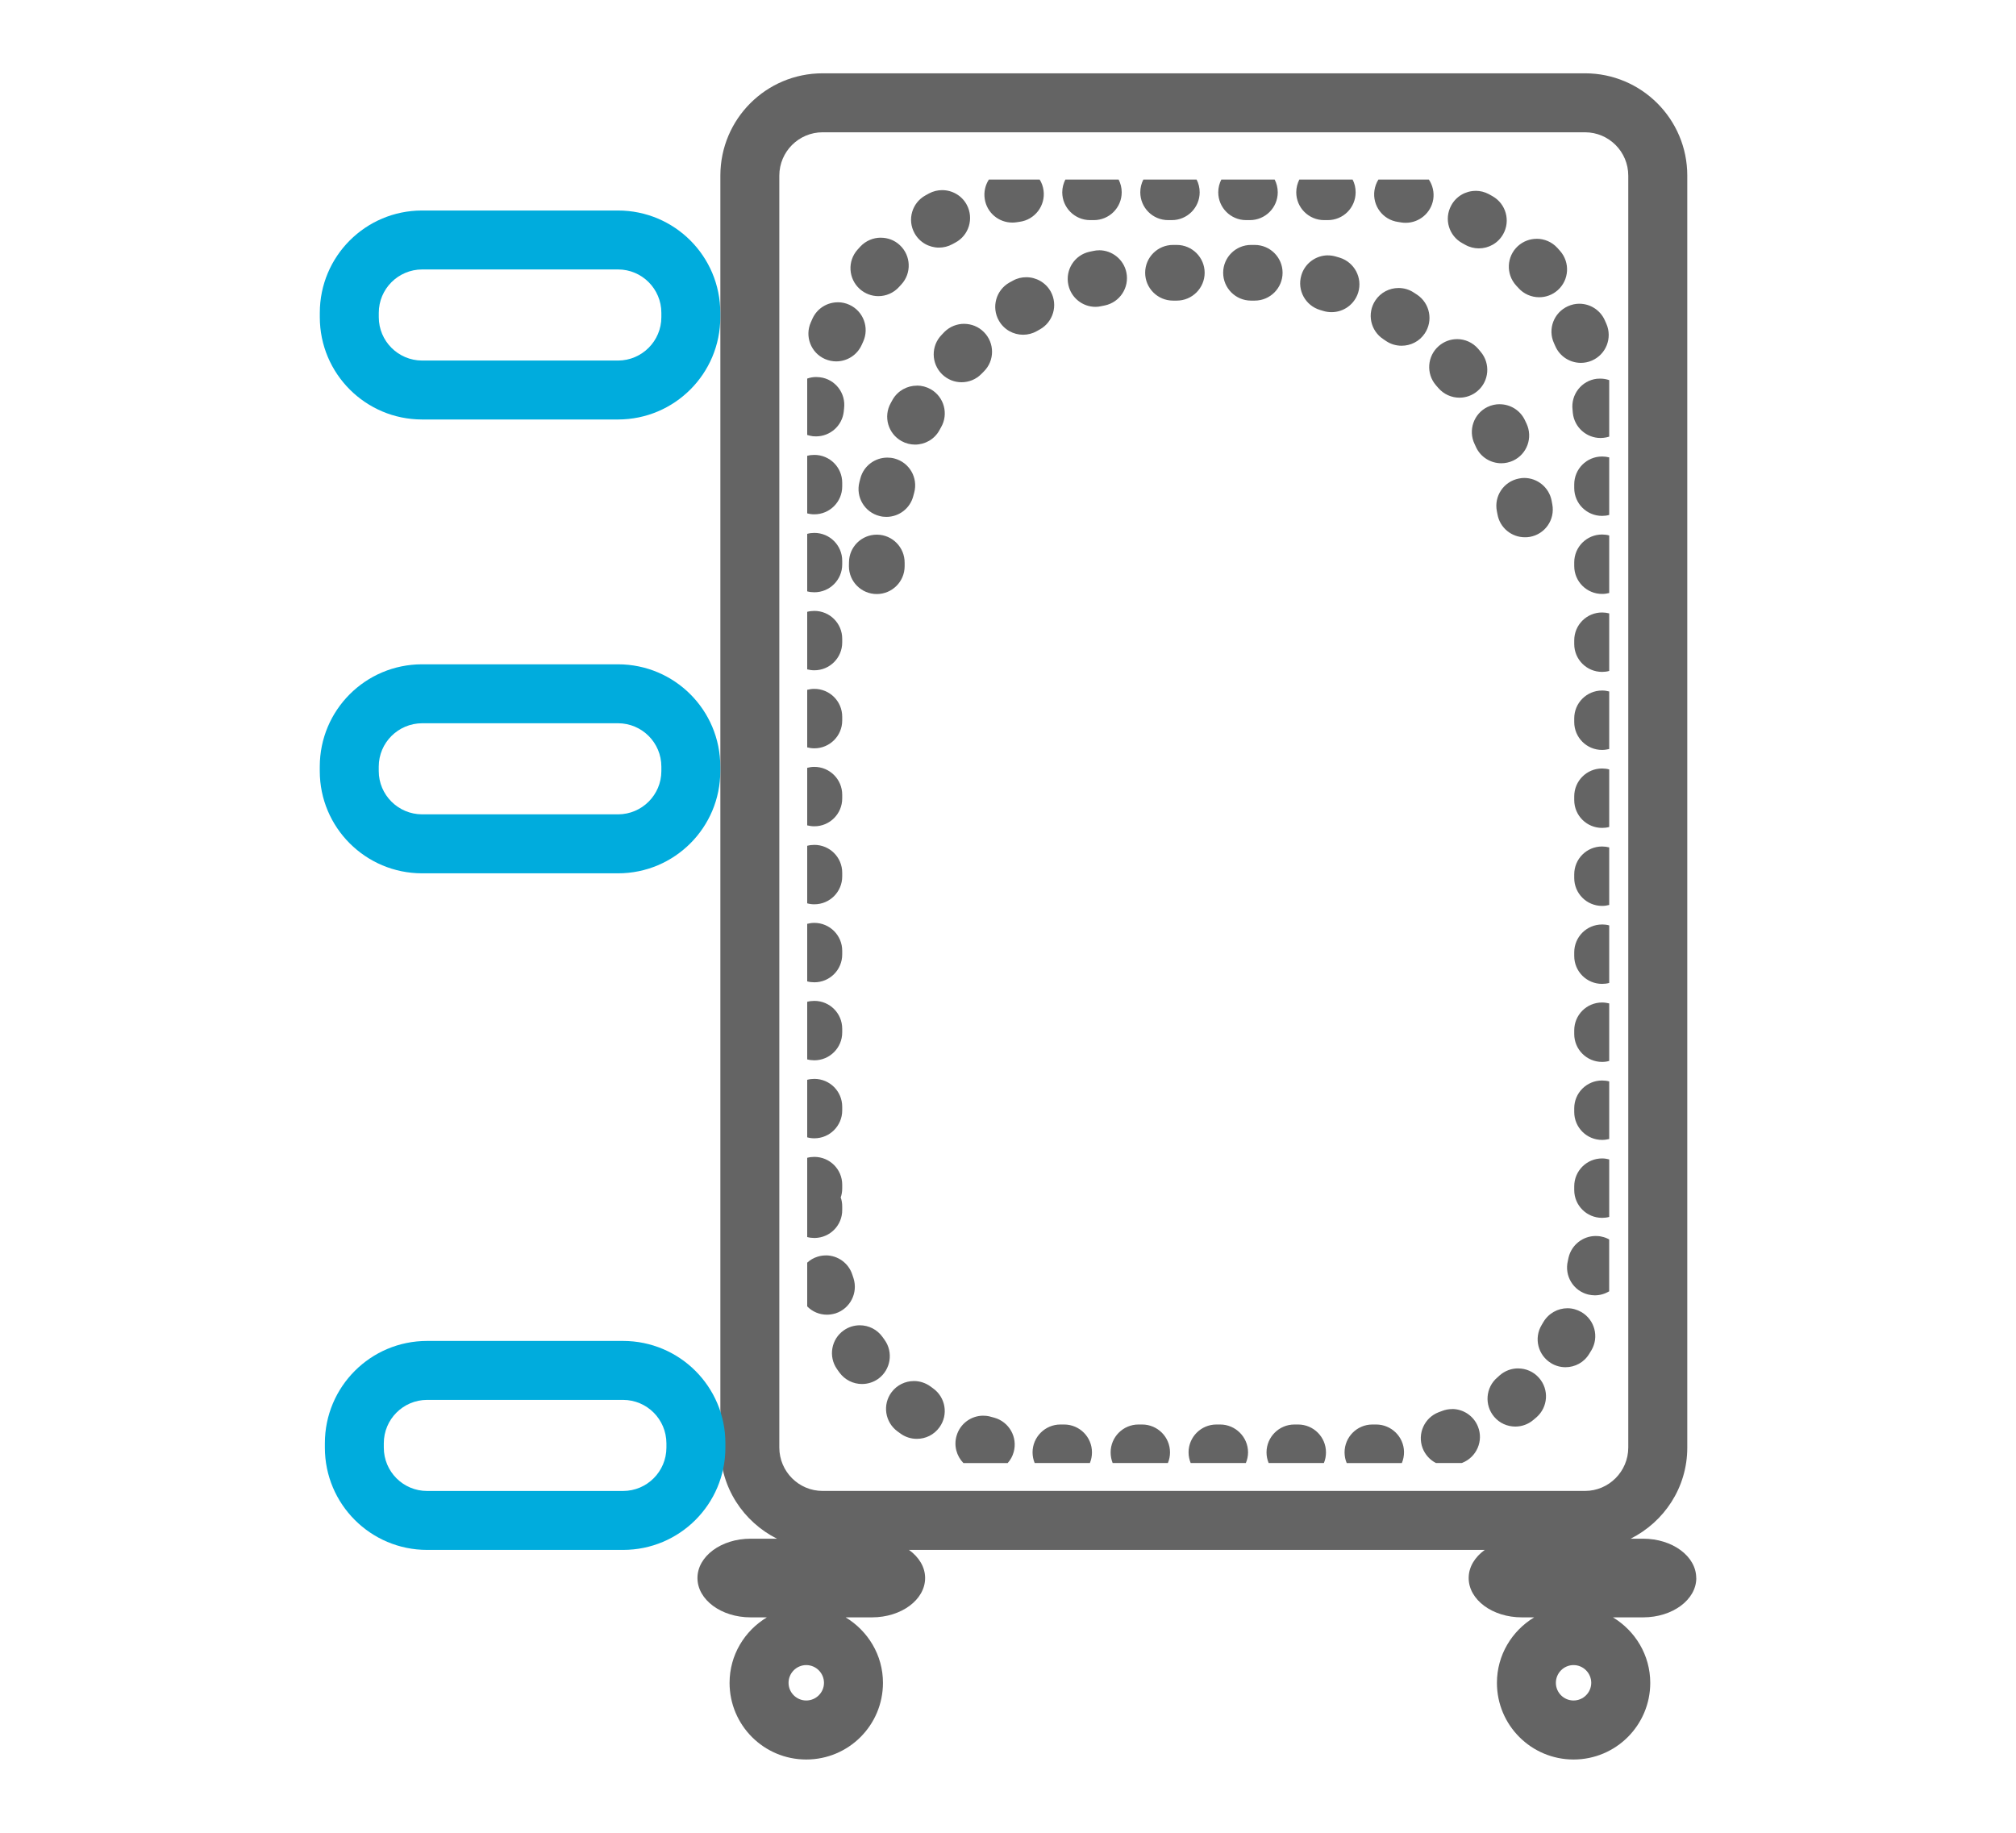 <?xml version="1.0" encoding="UTF-8"?>
<svg id="Camada_1" data-name="Camada 1" xmlns="http://www.w3.org/2000/svg" version="1.1" viewBox="0 0 55 50">
  <path d="M29.031,38.862h-.102c-.418,0-.759.342-.759.76,0,.103.021.201.058.291h1.506c.037-.09.057-.189.057-.291,0-.419-.338-.76-.759-.76M31.159,38.862h-.099c-.421,0-.76.342-.76.76,0,.103.02.201.055.291h1.507c.038-.09.058-.189.058-.291,0-.419-.34-.76-.76-.76M33.288,38.862h-.103c-.419,0-.759.342-.759.76,0,.103.022.201.058.291h1.505c.038-.09.06-.189.06-.291,0-.419-.343-.76-.76-.76M35.414,38.862h-.101c-.419,0-.76.342-.76.76,0,.103.021.201.058.291h1.507c.038-.09.057-.189.057-.291,0-.419-.339-.76-.76-.76M37.543,38.862h-.105c-.419.002-.758.344-.756.765.002.101.02.199.059.287h1.504c.039-.094.061-.199.059-.308-.008-.415-.349-.744-.76-.744M26.824,38.621c-.326,0-.629.214-.726.545-.082.274,0,.557.186.748h1.207c.075-.084.134-.186.165-.304.111-.404-.126-.821-.53-.934l-.086-.023c-.072-.023-.142-.031-.217-.031M39.616,38.441c-.093,0-.189.017-.28.054l-.084.031c-.392.149-.589.587-.441.98.07.182.202.323.363.406h.706l.017-.006c.39-.157.58-.599.424-.987-.118-.297-.404-.48-.706-.48M24.934,37.676c-.233,0-.464.107-.613.308-.249.337-.178.813.162,1.064l.09.065c.134.096.288.14.44.14.239,0,.47-.109.619-.318.246-.342.165-.815-.177-1.06l-.071-.052c-.136-.098-.294-.147-.45-.147M41.418,37.331c-.18,0-.358.063-.503.189l-.067.061c-.318.27-.356.752-.084,1.071.149.176.361.266.578.266.174,0,.35-.061.492-.182l.086-.073c.314-.277.346-.758.067-1.073-.15-.172-.36-.258-.57-.258M23.457,36.155c-.15,0-.302.044-.434.136-.345.239-.429.714-.189,1.058l.065.092c.149.205.381.316.617.316.154,0,.309-.046.445-.142.339-.247.416-.723.172-1.062l-.052-.073c-.149-.212-.384-.325-.624-.325M42.763,35.69c-.262,0-.516.138-.658.379l-.046.078c-.217.358-.101.825.26,1.043.12.073.256.109.39.109.258,0,.509-.13.65-.369l.059-.096c.212-.362.089-.825-.273-1.039-.121-.069-.251-.105-.381-.105M22.531,34.249c-.075,0-.151.011-.224.034-.109.033-.206.09-.285.163v1.194c.142.145.334.226.54.226.075,0,.154-.013.233-.036.4-.13.618-.559.49-.96l-.029-.086c-.101-.327-.401-.536-.725-.536M43.534,33.719c-.348,0-.662.241-.742.593l-.019.09c-.098.406.152.817.56.915.06.013.119.021.177.021.14,0,.274-.04.391-.109v-1.416c-.06-.034-.129-.061-.2-.075-.058-.015-.113-.019-.168-.019M43.708,31.603c-.421,0-.76.341-.76.76v.103c0,.419.339.758.76.758.066,0,.132-.008.194-.025v-1.569c-.062-.017-.128-.027-.194-.027M22.217,31.561c-.068,0-.132.008-.195.025v2.162c.063.017.128.025.197.025h.009c.42-.006.755-.35.749-.769v-.092c0-.086-.013-.168-.041-.245.028-.077.041-.159.041-.247v-.101c0-.419-.34-.758-.76-.758M43.708,29.477c-.421,0-.76.339-.76.758v.103c0,.419.339.76.76.76.066,0,.132-.01.194-.025v-1.571c-.062-.017-.128-.025-.194-.025M22.217,29.433c-.068,0-.132.008-.195.025v1.569c.063.019.127.027.195.027.42,0,.76-.341.76-.76v-.101c0-.421-.34-.76-.76-.76M43.708,27.349c-.421,0-.76.339-.76.76v.101c0,.419.339.76.76.76.066,0,.132-.008.194-.027v-1.569c-.062-.015-.128-.025-.194-.025M22.217,27.305c-.068,0-.132.008-.195.025v1.571c.063.017.127.025.195.025.42,0,.76-.342.76-.76v-.101c0-.421-.34-.76-.76-.76M43.708,25.221c-.421,0-.76.34-.76.759v.101c0,.421.339.76.76.76.066,0,.132-.008.194-.025v-1.57c-.062-.018-.128-.026-.194-.026M22.217,25.177c-.068,0-.132.009-.195.026v1.57c.063.017.127.025.195.025.42,0,.76-.339.76-.76v-.101c0-.419-.34-.76-.76-.76M43.708,23.093c-.421,0-.76.339-.76.76v.101c0,.419.339.76.76.76.066,0,.132-.009.194-.026v-1.57c-.062-.016-.128-.025-.194-.025M22.217,23.049c-.068,0-.132.008-.195.025v1.57c.063.018.127.026.195.026.42,0,.76-.34.76-.76v-.102c0-.42-.34-.759-.76-.759M43.708,20.965c-.421,0-.76.34-.76.76v.102c0,.42.339.759.76.759.066,0,.132-.008.194-.025v-1.57c-.062-.018-.128-.026-.194-.026M22.217,20.921c-.068,0-.132.009-.195.026v1.57c.063.016.127.025.195.025.42,0,.76-.339.76-.76v-.101c0-.419-.34-.76-.76-.76M43.708,18.838c-.421,0-.76.34-.76.759v.102c0,.42.339.76.76.76.066,0,.132-.011.194-.025v-1.57c-.062-.017-.128-.026-.194-.026M22.217,18.793c-.068,0-.132.009-.195.026v1.57c.063.017.127.026.195.026.42,0,.76-.34.76-.759v-.103c0-.42-.34-.76-.76-.76M43.708,16.709c-.421,0-.76.34-.76.76v.102c0,.419.339.759.76.759.066,0,.132-.008.194-.026v-1.57c-.062-.016-.128-.025-.194-.025M22.217,16.666c-.068,0-.132.008-.195.025v1.57c.063.016.127.025.195.025.42,0,.76-.34.76-.76v-.101c0-.42-.34-.759-.76-.759M43.708,14.582c-.421,0-.76.34-.76.759v.102c0,.42.339.76.76.76.066,0,.132-.009.194-.025v-1.57c-.062-.018-.128-.026-.194-.026M22.217,14.538c-.068,0-.132.008-.195.026v1.569c.063.017.127.025.195.025.42,0,.76-.339.76-.759v-.101c0-.42-.34-.76-.76-.76M43.708,12.454c-.421,0-.76.34-.76.76v.101c0,.419.339.759.76.759.066,0,.132-.008.194-.026v-1.57c-.062-.015-.128-.024-.194-.024M22.217,12.41c-.068,0-.132.008-.195.025v1.57c.063.018.127.026.195.026.42,0,.76-.341.76-.76v-.102c0-.42-.34-.759-.76-.759M43.656,10.329c-.029,0-.062.001-.092.004-.417.05-.712.431-.662.846l.008.09c.042.39.372.68.756.68.025,0,.053-.002.082-.005.052-.005.104-.017.154-.032v-1.542c-.078-.027-.16-.041-.246-.041M22.273,10.285c-.088,0-.173.015-.251.043v1.538c.05.017.103.028.154.035.03.003.059.004.087.004.381,0,.712-.285.756-.675l.009-.09c.052-.415-.242-.797-.659-.848-.031-.004-.063-.006-.096-.006M43.086,8.286c-.105,0-.211.023-.312.069-.383.173-.553.622-.38,1.004l.037.083c.125.287.404.457.698.457.101,0,.203-.019.302-.063.385-.167.561-.615.395-.999l-.046-.104c-.127-.28-.403-.447-.692-.447M22.856,8.247c-.287,0-.561.164-.689.442l-.046.104c-.172.383.002.833.385,1.001.101.044.205.065.307.065.292,0,.57-.168.697-.453l.038-.084c.174-.38.008-.832-.375-1.007-.102-.047-.209-.069-.316-.069M41.923,6.515c-.182,0-.365.065-.513.199-.308.282-.331.762-.048,1.074l.061.066c.15.17.36.255.569.255.179,0,.358-.062.504-.191.314-.278.344-.757.065-1.073l-.075-.084c-.15-.163-.356-.247-.561-.247M24.029,6.484c-.203,0-.407.082-.558.243l-.075.083c-.281.313-.252.794.06,1.074.145.13.327.195.507.195.209,0,.415-.085.566-.252l.061-.067c.284-.307.266-.788-.043-1.074-.146-.136-.33-.201-.516-.201M40.26,5.207c-.272,0-.532.145-.668.398-.202.37-.065.831.306,1.031l.076.042c.118.067.246.098.372.098.266,0,.523-.139.663-.388.205-.364.076-.828-.288-1.034l-.101-.057c-.116-.062-.24-.091-.36-.091M25.703,5.187c-.12,0-.243.029-.356.089l-.098.054c-.369.203-.503.666-.298,1.033.138.25.398.392.665.392.126,0,.251-.03.368-.094l.079-.043c.37-.196.51-.657.314-1.028-.136-.257-.401-.403-.673-.403M37.606,4.898c-.056.088-.093.19-.109.298-.059.417.23.801.645.859l.088.014c.04.007.081.009.122.009.366,0,.689-.267.75-.641.029-.196-.018-.385-.12-.539h-1.375ZM35.448,4.898c-.052.105-.084.222-.084.348,0,.42.342.759.759.759h.102c.421,0,.759-.339.759-.759,0-.126-.028-.243-.083-.348h-1.454ZM33.32,4.898c-.053.105-.084.222-.084.348,0,.42.34.759.76.759h.103c.419,0,.76-.339.76-.759,0-.126-.031-.243-.084-.348h-1.456ZM31.193,4.898c-.054.105-.084.222-.084.348,0,.42.339.759.76.759h.1c.42,0,.76-.339.76-.759,0-.126-.03-.243-.084-.348h-1.453ZM29.065,4.898c-.052.105-.085.221-.085.348,0,.42.342.759.76.759h.102c.421,0,.76-.339.76-.759,0-.126-.031-.243-.084-.348h-1.454ZM26.978,4.898c-.097.151-.142.336-.113.527.057.378.38.647.752.647.036,0,.074-.002.112-.008l.088-.013c.416-.056.708-.438.653-.855-.015-.109-.05-.211-.107-.298h-1.385Z" fill="#646464" stroke-width="0"/>
  <path d="M23.92,14.586c-.416,0-.754.334-.758.751l-.002.11c0,.419.339.759.76.759.419,0,.76-.34.76-.759v-.093c.004-.419-.332-.764-.752-.768h-.008ZM41.583,13.039c-.047,0-.095.005-.146.016-.413.081-.681.479-.6.89l.018.092c.067.366.386.62.746.62.045,0,.091-.002.138-.011.415-.075.687-.47.611-.884l-.02-.108c-.072-.362-.39-.615-.747-.615M24.207,12.484c-.335,0-.643.223-.733.562l-.028.108c-.104.405.141.82.548.923.065.018.126.024.189.024.339,0,.648-.228.734-.572l.024-.089c.11-.406-.13-.822-.536-.931-.066-.018-.132-.025-.197-.025M40.913,11.027c-.11,0-.223.024-.33.075-.377.182-.536.637-.352,1.015l.038.083c.129.277.404.438.689.438.108,0,.218-.023.322-.071.38-.177.545-.629.366-1.011l-.047-.099c-.131-.271-.402-.429-.685-.429M25.014,10.521c-.264,0-.521.137-.661.381l-.054.098c-.203.367-.071.83.298,1.034.115.064.242.095.367.095.267,0,.528-.141.665-.392l.045-.081c.209-.363.084-.827-.281-1.037-.12-.067-.25-.1-.378-.1M39.749,9.252c-.177,0-.353.063-.496.187-.316.274-.352.755-.077,1.072l.06.069c.152.178.366.269.58.269.174,0,.348-.059.49-.179.322-.27.361-.751.09-1.072l-.07-.084c-.152-.174-.362-.263-.576-.263M26.303,8.834c-.194,0-.389.074-.538.222l-.076.08c-.293.3-.287.78.013,1.075.149.144.339.217.53.217.199,0,.395-.076.545-.229l.064-.065c.298-.295.298-.778.001-1.075-.147-.149-.344-.224-.537-.224M38.155,7.857c-.247,0-.49.12-.636.344-.229.351-.132.821.221,1.052l.075.051c.13.088.279.128.423.128.245,0,.484-.115.631-.334.235-.349.142-.82-.205-1.056l-.094-.061c-.126-.084-.272-.124-.415-.124M27.998,7.563c-.124,0-.249.028-.363.093l-.098.053c-.364.207-.494.671-.287,1.036.139.248.397.387.661.387.129,0,.257-.032.374-.098l.08-.045c.368-.202.503-.663.302-1.032-.138-.251-.399-.394-.667-.394M36.229,6.966c-.327,0-.632.216-.727.548-.119.402.111.824.514.943l.087.026c.074.023.151.033.224.033.327,0,.625-.209.727-.536.123-.401-.103-.825-.503-.95l-.108-.032c-.071-.02-.141-.031-.215-.031M29.987,6.828c-.05,0-.103.005-.154.017l-.11.023c-.411.091-.666.496-.576.906.077.354.392.597.739.597.054,0,.111-.006.165-.02l.09-.018c.41-.086.673-.487.589-.899-.073-.358-.391-.607-.744-.607M32.105,6.682h-.103c-.42,0-.76.34-.76.759s.34.76.76.76h.103c.419,0,.76-.342.76-.76s-.342-.759-.76-.759M34.231,6.682h-.101c-.419,0-.76.34-.76.759s.341.76.76.76h.101c.421,0,.76-.342.76-.76s-.339-.759-.76-.759" fill="#646464" stroke-width="0"/>
  <path d="M21.261,4.79c.002-.653.53-1.18,1.18-1.181h20.801c.651,0,1.179.529,1.18,1.181v34.702c-.001.651-.53,1.182-1.18,1.182h-3.824.001-12.37.001-1.277.002-3.334c-.651,0-1.178-.53-1.18-1.182V4.79ZM42.929,46.391c-.266,0-.482-.216-.482-.482s.216-.484.482-.484.482.218.483.484c-.001.266-.217.482-.483.482M21.996,46.391c-.266,0-.483-.216-.483-.482s.217-.484.483-.484.483.218.484.484c0,.266-.218.482-.484.482M46.276,43.05c0-.593-.648-1.073-1.45-1.073h-.339c.913-.459,1.545-1.393,1.545-2.485V4.79c0-1.542-1.25-2.789-2.789-2.79h-20.801c-1.541,0-2.789,1.248-2.789,2.79v34.702c0,1.091.631,2.026,1.543,2.485h-.719c-.8,0-1.449.48-1.449,1.073s.648,1.073,1.449,1.073h.445c-.608.367-1.018,1.027-1.018,1.787,0,1.156.935,2.091,2.092,2.091s2.092-.934,2.093-2.091c0-.76-.412-1.42-1.019-1.787h.72c.8,0,1.449-.48,1.449-1.073,0-.302-.17-.572-.44-.767h15.708c-.27.195-.439.465-.439.767,0,.593.647,1.073,1.449,1.073h.338c-.606.367-1.016,1.027-1.016,1.787,0,1.156.936,2.091,2.091,2.091s2.091-.934,2.092-2.091c-.001-.76-.411-1.42-1.019-1.787h.825c.801,0,1.45-.48,1.45-1.073" fill="#646464" stroke-width="0"/>
  <path d="M18.043,8.653c0,.651-.53,1.181-1.18,1.183h-5.347c-.653-.001-1.182-.531-1.182-1.183v-.119c0-.652.529-1.181,1.182-1.183h5.347c.651.001,1.18.53,1.18,1.183v.119ZM19.651,8.653v-.119c0-1.543-1.248-2.79-2.789-2.791h-5.347c-1.542,0-2.79,1.249-2.79,2.791v.119c0,1.542,1.249,2.79,2.79,2.791h5.347c1.541-.001,2.789-1.25,2.789-2.791M18.043,21.036c0,.649-.53,1.179-1.18,1.18h-5.347c-.653-.001-1.183-.531-1.183-1.18v-.122c0-.653.53-1.18,1.183-1.183h5.347c.651.002,1.18.53,1.18,1.183v.122ZM19.651,21.036v-.122c0-1.543-1.248-2.789-2.789-2.791h-5.347c-1.542,0-2.791,1.248-2.791,2.791v.122c0,1.541,1.25,2.788,2.791,2.789h5.347c1.541-.001,2.789-1.249,2.789-2.789M18.181,39.493c-.002.651-.529,1.182-1.183,1.182h-5.347c-.653,0-1.18-.53-1.18-1.182v-.119c0-.654.528-1.182,1.18-1.184h5.347c.654.002,1.18.53,1.183,1.184v.119ZM19.79,39.493v-.119c0-1.544-1.248-2.79-2.791-2.792h-5.347c-1.541,0-2.789,1.248-2.789,2.792v.119c0,1.542,1.249,2.79,2.789,2.79h5.347c1.543,0,2.791-1.249,2.791-2.79" fill="#00acdd" stroke-width="0"/>
</svg>